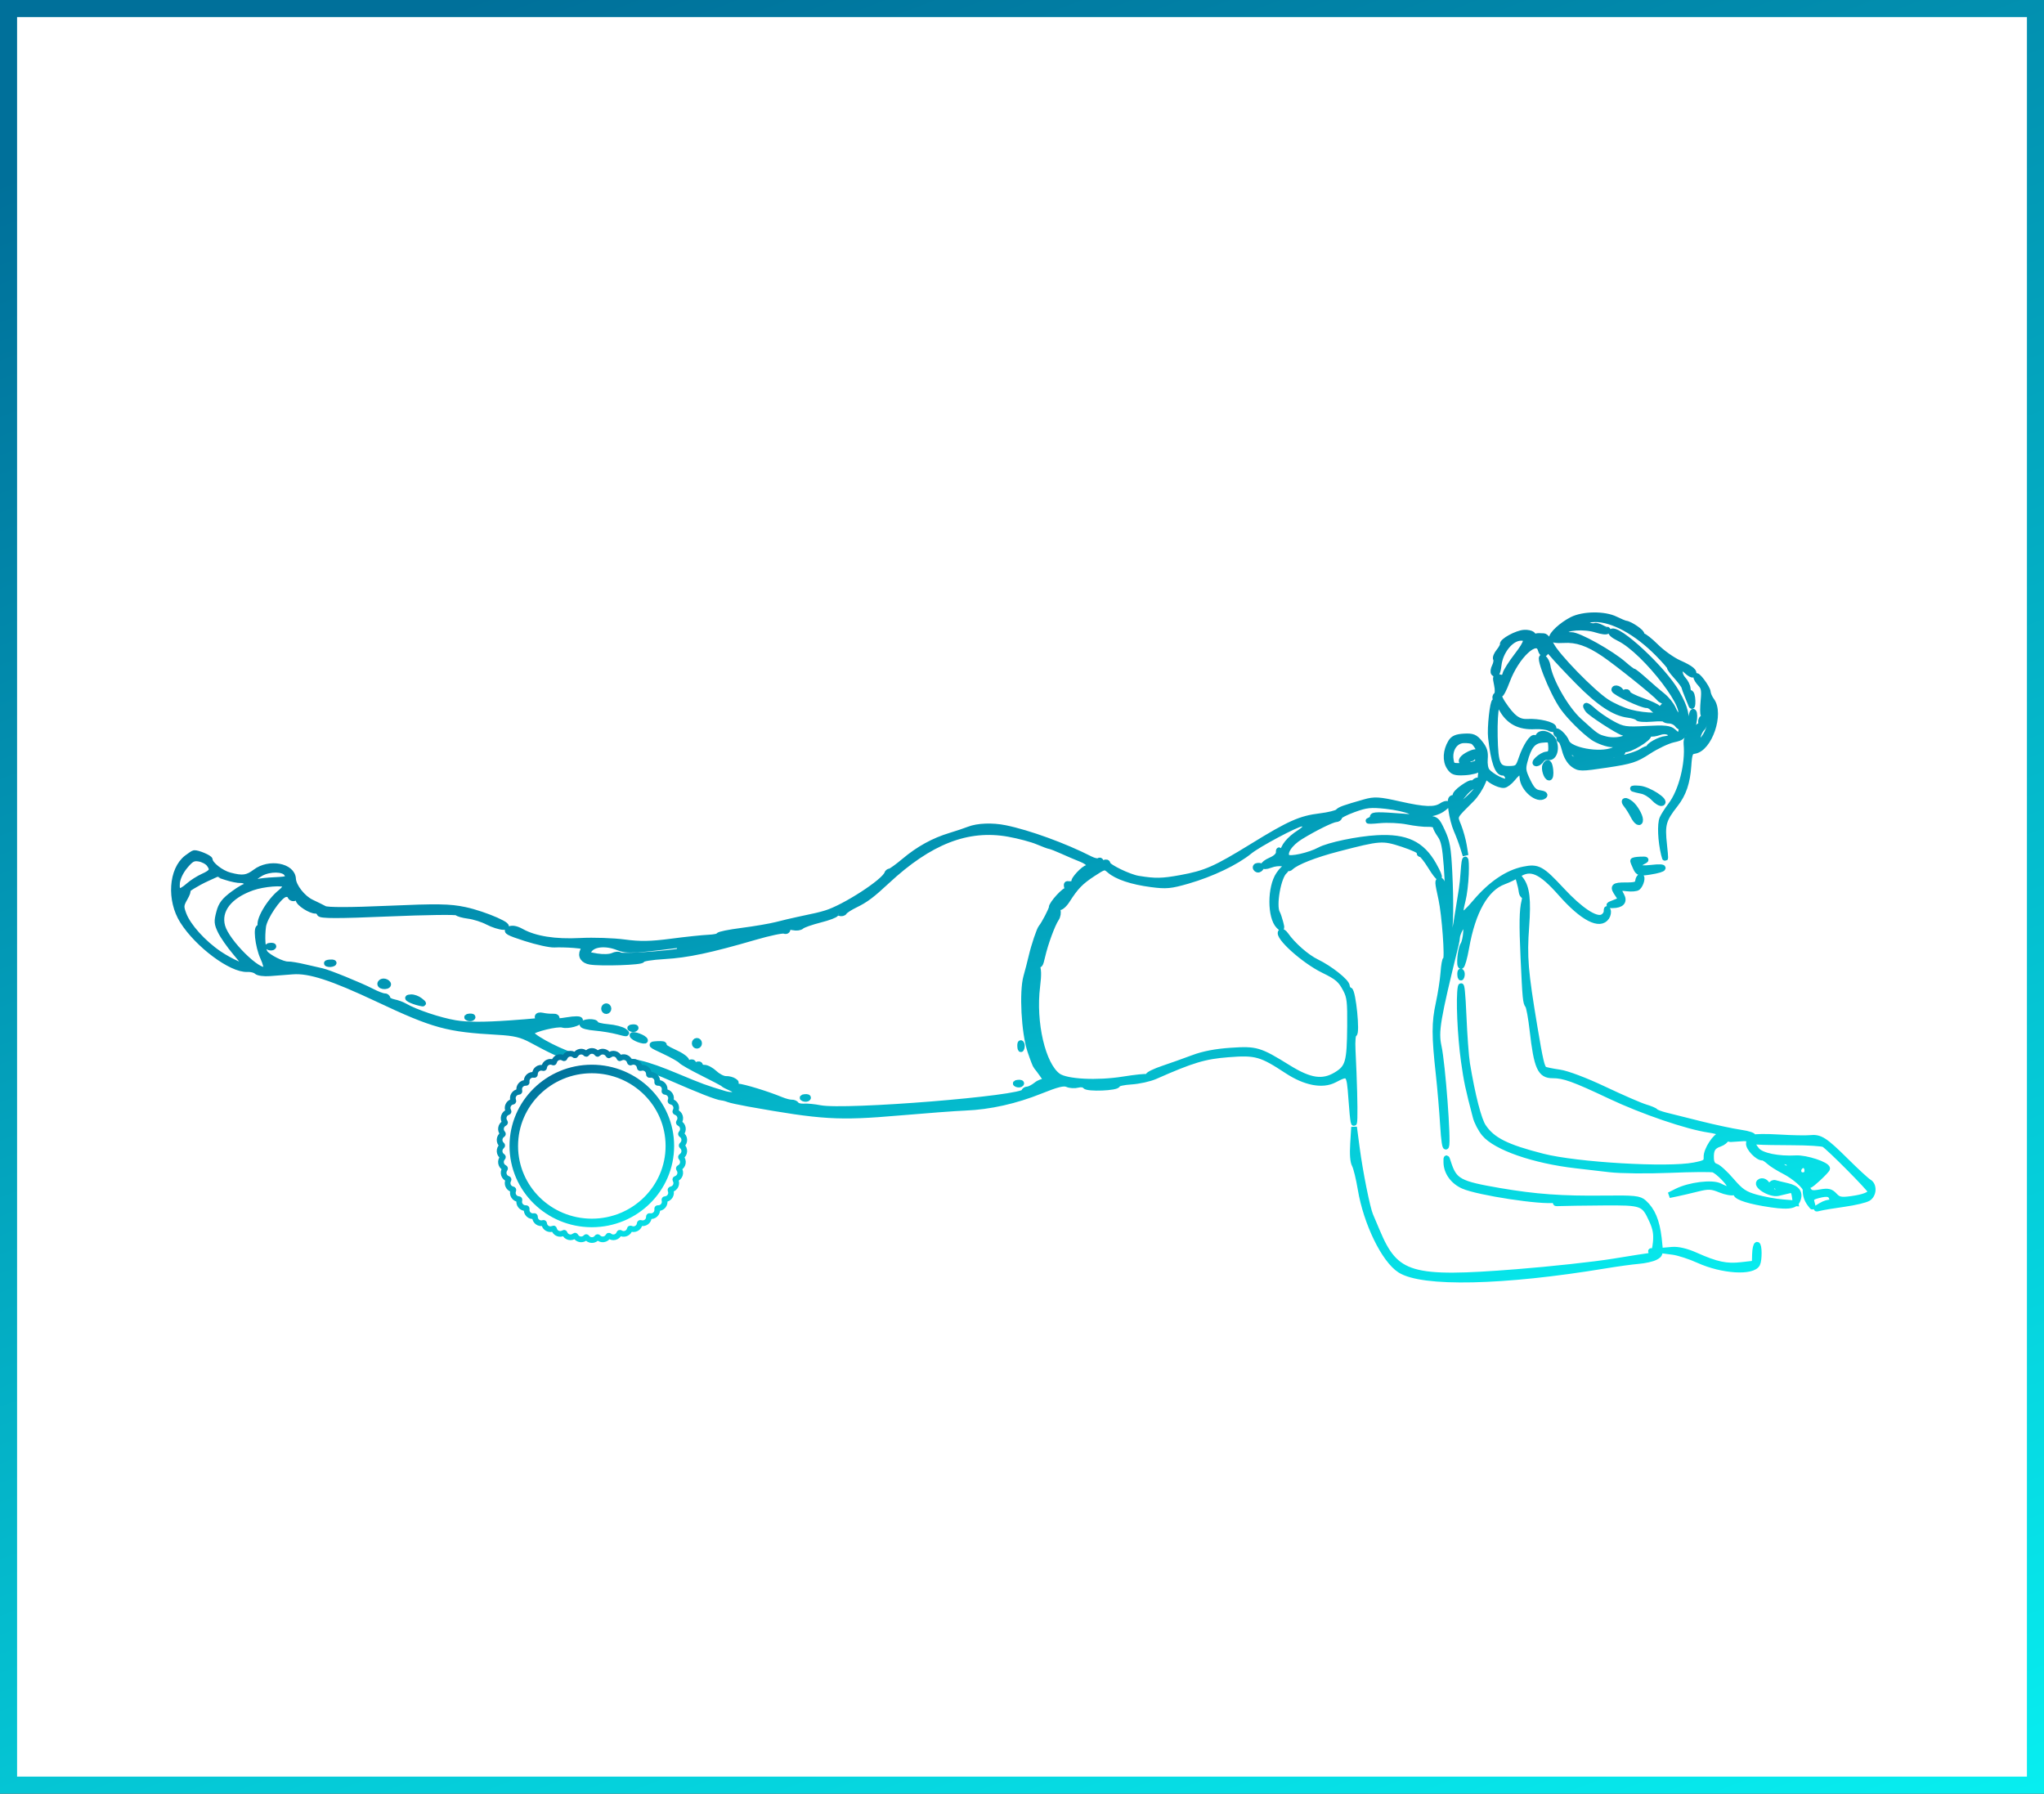 <?xml version="1.0" encoding="UTF-8"?> <svg xmlns="http://www.w3.org/2000/svg" width="359" height="315" viewBox="0 0 359 315" fill="none"><rect x="0" y="0" width="359" height="315" fill="#333333" stroke="none"/><rect x="1.5" y="1.5" width="356" height="312" fill="white" stroke="url(#paint0_linear_3057_826)" stroke-width="3"></rect><path fill-rule="evenodd" clip-rule="evenodd" d="M276.082 108.837C274.306 109.747 272.523 111.389 272.554 112.084C272.566 112.357 273.42 112.494 274.623 112.416C276.896 112.27 278.927 112.961 281.665 114.811C284.021 116.403 290.65 121.714 291.368 122.585C291.672 122.954 292.072 123.14 292.256 122.999C292.839 122.552 292.655 123.527 292.039 124.158C291.662 124.543 291.347 124.609 291.167 124.341C291.011 124.11 289.767 123.531 288.401 123.054C287.035 122.577 285.908 121.994 285.897 121.759C285.887 121.523 285.62 121.458 285.304 121.613C284.988 121.769 284.723 121.727 284.713 121.522C284.704 121.316 284.428 121.049 284.1 120.93C283.772 120.81 283.512 120.904 283.523 121.138C283.543 121.601 288.418 123.896 289.278 123.848C289.568 123.832 290.038 124.1 290.321 124.443C290.907 125.154 292.146 125.211 292.477 124.541C292.599 124.295 292.908 124.097 293.165 124.102C293.501 124.108 293.498 124.179 293.153 124.357C292.891 124.492 292.686 124.838 292.699 125.125C292.731 125.843 289.054 125.83 286.302 125.103C285.122 124.791 283.274 123.963 282.196 123.263C279.648 121.608 273.356 115.148 272.437 113.242C272.043 112.426 271.464 111.743 271.151 111.724C269.752 111.642 269.608 111.687 269.718 112.18C269.791 112.506 269.582 112.611 269.163 112.457C268.738 112.303 268.662 112.14 268.955 112.012C269.802 111.644 268.958 111.04 267.695 111.111C266.402 111.184 263.802 112.608 263.935 113.171C263.977 113.348 263.672 113.911 263.257 114.422C262.841 114.933 262.61 115.526 262.742 115.74C262.874 115.953 262.781 116.531 262.535 117.022C262.289 117.514 262.219 118.049 262.38 118.21C262.796 118.629 263.053 118.191 263.218 116.786C263.498 114.391 265.317 112.114 267.026 112.019C268.451 111.94 268.305 112.714 266.439 115.135C265.425 116.452 264.506 117.901 264.399 118.355C264.258 118.953 263.979 119.116 263.391 118.943C262.646 118.725 262.605 118.833 262.905 120.225C263.1 121.131 263.072 121.867 262.836 122.048C262.619 122.216 262.549 122.529 262.683 122.744C262.816 122.96 262.757 123.146 262.55 123.157C262.179 123.178 261.672 127.843 261.86 129.511C262.341 133.778 263.027 135.762 264.002 135.708C264.653 135.672 265.165 136.825 264.668 137.207C264.251 137.527 261.945 136.35 261.185 135.429C260.88 135.06 260.723 134.177 260.802 133.272C260.906 132.084 260.71 131.46 259.93 130.49C259.079 129.432 258.651 129.254 257.148 129.338C255.827 129.411 255.232 129.667 254.827 130.338C253.925 131.832 253.823 133.582 254.572 134.726C255.149 135.608 255.551 135.742 257.308 135.645C258.44 135.582 259.572 135.278 259.823 134.97C260.183 134.527 260.251 134.637 260.149 135.496C260.078 136.094 260.015 136.763 260.009 136.983C260.003 137.203 259.877 137.26 259.728 137.111C259.58 136.961 259.233 137.07 258.957 137.352C258.681 137.635 258.449 137.731 258.441 137.567C258.434 137.403 257.752 137.743 256.927 138.322C256.101 138.901 255.523 139.533 255.644 139.728C255.764 139.922 255.584 140.096 255.245 140.115C254.744 140.143 254.677 140.541 254.89 142.217C255.035 143.355 255.448 144.949 255.808 145.76C256.168 146.571 256.673 147.909 256.931 148.733L257.4 150.231L257.119 148.505C256.963 147.555 256.537 146.015 256.172 145.081C255.433 143.196 255.236 143.598 258.511 140.313C259.176 139.647 260.029 138.333 260.408 137.393C260.786 136.454 261.106 135.917 261.118 136.201C261.145 136.789 263.192 137.931 264.126 137.879C264.468 137.86 265.165 137.331 265.675 136.704C266.826 135.288 267.334 135.231 267.391 136.511C267.48 138.49 270.033 140.691 271.189 139.785C271.454 139.578 271.159 139.376 270.449 139.279C269.518 139.151 269.069 138.707 268.325 137.174C267.504 135.485 267.432 135.035 267.779 133.72C268.492 131.01 269.254 130.08 270.885 129.933C272.287 129.805 272.374 129.872 272.43 131.101C272.477 132.162 272.319 132.424 271.58 132.506C270.689 132.606 269.055 134.12 269.888 134.074C270.123 134.061 270.506 133.765 270.74 133.418C270.974 133.07 271.512 132.867 271.937 132.965C272.942 133.199 273.492 131.468 272.851 130.087C272.31 128.923 270.611 128.425 270.177 129.304C270.011 129.638 269.746 129.781 269.588 129.621C269.176 129.205 267.952 131.051 267.236 133.17C266.673 134.837 266.506 134.987 265.183 135.026C263.014 135.09 262.644 134.287 262.543 129.3C262.496 126.968 262.622 124.691 262.823 124.239C263.165 123.47 263.223 123.483 263.734 124.437C264.948 126.706 266.832 127.71 269.583 127.557C270.549 127.503 271.688 127.643 272.115 127.867C272.612 128.129 272.883 128.122 272.87 127.846C272.844 127.268 270.257 126.654 268.298 126.76C266.669 126.848 265.646 126.09 263.935 123.527C263.266 122.525 262.933 121.395 263.465 121.931C263.608 122.075 264.158 121.027 264.686 119.602C266.333 115.164 269.947 111.798 270.598 114.096C270.846 114.97 271.375 115.074 271.573 114.287C271.653 113.967 272.113 114.249 272.712 114.985C273.265 115.663 275.285 117.811 277.202 119.757C280.869 123.481 283.553 125.254 285.962 125.544C286.759 125.64 287.514 125.879 287.64 126.076C287.765 126.273 288.876 126.349 290.108 126.245C291.341 126.14 292.354 126.164 292.36 126.297C292.366 126.43 292.764 126.551 293.245 126.564C293.725 126.578 294.328 126.877 294.585 127.229C294.841 127.581 295.148 127.749 295.267 127.603C295.386 127.457 295.405 127.753 295.31 128.261C295.099 129.384 294.928 129.412 293.914 128.49C293.272 127.906 292.386 127.813 289.167 127.99C285.552 128.189 285.031 128.111 283.152 127.086C282.021 126.469 280.522 125.438 279.822 124.794C278.64 123.706 278.178 123.642 278.895 124.663C279.328 125.281 284.102 128.385 285.043 128.661C287.22 129.299 284.346 130.396 282.015 129.817C280.509 129.443 280.346 129.331 277.34 126.589C274.997 124.454 272.178 119.501 271.799 116.856C271.738 116.431 271.451 115.859 271.16 115.585C269.733 114.236 272.567 121.543 274.536 124.291C275.703 125.919 278.17 128.374 279.791 129.519C280.639 130.118 282.458 130.761 283.188 130.72C284.142 130.667 284.22 131.391 283.302 131.773C280.947 132.752 275.627 131.774 275.123 130.27C274.813 129.347 273.265 127.924 273.295 128.59C273.307 128.866 273.503 129.081 273.731 129.069C273.958 129.056 274.044 129.247 273.922 129.494C273.8 129.74 273.853 129.933 274.039 129.923C274.225 129.912 274.579 130.709 274.826 131.693C275.105 132.807 275.672 133.776 276.327 134.26C277.312 134.987 277.696 134.991 282.198 134.314C286.516 133.665 287.277 133.419 289.544 131.941C290.935 131.034 292.873 130.113 293.85 129.894C295.509 129.522 295.648 129.383 295.956 127.8C296.359 125.728 296.028 124.352 294.463 121.579C292.198 117.566 284.149 110.076 283.027 110.937C282.8 111.111 283.384 111.62 284.346 112.085C289.031 114.348 297.552 125.566 294.706 125.724C294.53 125.734 294.145 125.175 293.85 124.482C293.555 123.788 292.739 122.766 292.038 122.21C291.336 121.654 289.937 120.453 288.928 119.542C287.918 118.631 286.985 117.888 286.853 117.892C286.721 117.895 285.992 117.352 285.234 116.683C282.972 114.691 277.17 111.455 275.978 111.521C275.319 111.558 274.868 111.349 274.853 110.999C274.815 110.166 278.262 109.917 280.379 110.6C281.318 110.902 282.172 111.005 282.278 110.828C282.385 110.651 282.404 110.552 282.321 110.608C282.237 110.664 281.787 110.501 281.32 110.245C280.852 109.989 280.322 109.836 280.142 109.905C279.591 110.116 278.311 109.616 278.292 109.182C278.282 108.957 279.109 108.761 280.13 108.746C283.227 108.701 287.475 111.021 291.175 114.779C292.405 116.028 293.353 117.121 293.282 117.208C293.212 117.295 293.726 117.997 294.425 118.768C295.125 119.54 295.747 120.376 295.808 120.627C295.868 120.878 296.117 121.562 296.361 122.147C296.604 122.733 296.916 123.5 297.053 123.851C297.19 124.203 297.288 123.855 297.27 123.077C297.252 122.299 297.062 121.673 296.847 121.685C296.633 121.697 296.441 121.352 296.422 120.92C296.402 120.486 296.047 119.764 295.63 119.315C295.186 118.834 294.959 118.179 295.08 117.724C295.269 117.012 295.359 117.02 296.221 117.829C296.736 118.311 297.246 118.597 297.355 118.463C297.745 117.983 296.997 117.36 294.928 116.442C293.772 115.929 291.957 114.645 290.894 113.589C289.831 112.533 288.757 111.681 288.508 111.695C288.259 111.709 288.166 111.584 288.301 111.418C288.54 111.123 286.357 109.602 285.553 109.504C285.332 109.477 284.52 109.141 283.749 108.757C281.806 107.789 278.051 107.828 276.082 108.837ZM297.895 118.828C297.905 119.085 298.249 119.651 298.658 120.086C299.277 120.742 299.368 121.244 299.196 123.03C299.082 124.215 299.08 125.331 299.191 125.512C299.302 125.691 299.209 125.98 298.984 126.153C298.758 126.327 298.684 126.746 298.819 127.086C298.959 127.438 298.89 127.597 298.659 127.456C298.436 127.319 298.03 127.871 297.756 128.681C297.159 130.449 296.97 129.27 297.468 126.892C297.644 126.055 297.632 125.213 297.441 125.021C297.251 124.83 297.033 125.701 296.956 126.958C296.879 128.215 296.66 129.365 296.468 129.514C296.277 129.662 296.158 130.173 296.203 130.65C296.539 134.156 295.316 138.955 293.468 141.389C292.84 142.216 292.166 143.269 291.971 143.73C291.545 144.733 291.671 147.661 292.242 150.035C292.542 151.285 292.555 150.841 292.289 148.413C291.892 144.784 292.11 143.987 294.25 141.259C295.668 139.451 296.355 137.435 296.554 134.491C296.701 132.329 296.838 131.984 297.592 131.879C300.227 131.516 302.339 125.322 300.611 123.026C300.276 122.579 299.981 121.909 299.956 121.538C299.907 120.779 297.865 118.096 297.895 118.828ZM300.388 126.885C300.201 128.409 299.103 130.271 298.367 130.312C297.823 130.342 298.286 128.485 298.978 127.86C299.278 127.59 299.509 126.669 299.492 125.814C299.467 124.507 299.55 124.349 300.017 124.819C300.389 125.194 300.512 125.876 300.388 126.885ZM295.577 126.641C295.311 126.968 295.13 127.004 295.118 126.732C295.092 126.152 295.53 125.612 295.804 125.888C295.92 126.005 295.818 126.344 295.577 126.641ZM258.738 130.236C259.367 130.654 260.276 132.456 260.018 132.773C259.9 132.918 259.793 132.809 259.78 132.531C259.751 131.885 258.893 131.931 257.652 132.647C256.58 133.264 256.386 133.954 257.299 133.903C257.621 133.885 257.875 133.663 257.864 133.41C257.852 133.157 258.009 133.052 258.211 133.176C258.413 133.3 258.657 133.151 258.753 132.845C258.885 132.423 259.032 132.44 259.36 132.914C260.027 133.878 259.343 134.341 257.057 134.471C255.093 134.582 254.973 134.526 254.804 133.421C254.529 131.62 255.535 130.08 257.035 130.004C257.728 129.969 258.494 130.074 258.738 130.236ZM293.413 129.389C293.323 129.574 292.929 129.743 292.538 129.765C291.549 129.82 289.385 131.022 289.647 131.37C289.766 131.528 289.748 131.572 289.609 131.47C289.469 131.367 288.832 131.622 288.193 132.036C287.554 132.451 285.275 133.152 283.13 133.594C278.901 134.465 277.379 134.619 279.209 133.991C280.207 133.648 280.092 133.602 278.362 133.654C276.325 133.715 274.912 132.905 275.829 132.202C276.07 132.016 276.388 132.052 276.536 132.281C276.832 132.741 278.53 133.061 281.522 133.221C282.922 133.296 283.254 133.221 282.684 132.961C282.041 132.668 282.213 132.572 283.565 132.472C284.744 132.385 285.154 132.201 284.94 131.856C284.738 131.529 284.848 131.441 285.267 131.594C286.029 131.871 289.862 129.563 289.529 129.027C289.401 128.819 289.528 128.73 289.813 128.831C290.097 128.931 290.848 128.824 291.48 128.594C292.608 128.184 293.766 128.66 293.413 129.389ZM257.829 135.008C257.706 135.159 257.37 135.193 257.083 135.084C256.766 134.962 256.853 134.854 257.307 134.808C257.718 134.766 257.952 134.856 257.829 135.008ZM271.403 134.429C271.119 135.002 271.636 136.59 272.098 136.564C272.29 136.554 272.384 135.961 272.307 135.247C272.164 133.93 271.809 133.608 271.403 134.429ZM32.813 150.649C30.12 152.72 29.768 158.062 32.081 161.736C34.724 165.935 40.652 170.347 43.442 170.191C44.075 170.156 44.805 170.34 45.063 170.6C45.321 170.861 46.375 171.005 47.405 170.921C48.435 170.837 50.242 170.697 51.422 170.61C54.363 170.393 58.289 171.669 66.37 175.47C76.249 180.117 78.526 180.74 87.447 181.237C90.371 181.401 91.584 181.692 93.378 182.658C99.762 186.099 100.487 186.294 109.617 187.012C112.626 187.248 114.112 187.655 117.714 189.229C122.924 191.505 125.927 192.678 126.741 192.754C127.065 192.785 127.599 192.922 127.928 193.06C128.257 193.197 129.857 193.547 131.484 193.839C144.362 196.142 147.293 196.317 157.764 195.413C162.586 194.996 167.888 194.601 169.547 194.535C173.835 194.364 178.383 193.345 182.792 191.568C185.663 190.412 186.816 190.126 187.461 190.411C187.932 190.619 188.764 190.668 189.309 190.521C189.854 190.373 190.428 190.459 190.585 190.713C190.926 191.263 196.295 191.049 196.27 190.486C196.261 190.274 197.35 190.033 198.691 189.949C200.032 189.865 201.924 189.446 202.895 189.017C209.442 186.126 211.55 185.494 215.735 185.168C220.572 184.792 221.497 185.05 226.06 188.051C229.242 190.144 232.282 190.726 234.356 189.64C236.918 188.299 237.001 188.389 237.325 192.899C237.97 201.863 238.143 195.872 237.573 184.329C237.498 182.806 237.61 181.604 237.828 181.592C238.394 181.561 237.645 174.074 237.057 173.892C236.802 173.813 236.582 173.484 236.567 173.162C236.533 172.403 233.61 170.083 231.246 168.939C229.482 168.085 227.077 165.976 225.824 164.185C225.501 163.723 225.119 163.493 224.973 163.671C224.318 164.478 229 168.696 232.395 170.359C234.948 171.608 235.482 172.07 236.394 173.814C237.054 175.078 237.152 175.95 237.115 180.182C237.059 186.545 236.8 187.469 234.71 188.743C232.311 190.204 230.087 189.878 226.258 187.505C221.206 184.373 220.658 184.21 216.213 184.503C213.541 184.68 211.369 185.095 209.555 185.777C208.074 186.333 205.691 187.182 204.26 187.663C202.83 188.144 201.667 188.713 201.677 188.927C201.686 189.141 201.559 189.235 201.393 189.136C201.227 189.037 199.387 189.228 197.305 189.56C192.686 190.298 187.296 190.019 185.836 188.969C183.128 187.02 181.397 179.583 182.178 173.253C182.446 171.081 182.412 170.147 182.038 169.389C181.613 168.529 181.621 168.486 182.1 169.077C182.594 169.689 182.703 169.562 183.075 167.934C183.592 165.68 184.811 162.364 185.506 161.325C185.791 160.899 185.899 160.234 185.745 159.847C185.557 159.373 185.637 159.207 185.991 159.336C186.28 159.441 186.918 158.9 187.409 158.134C188.948 155.731 189.786 154.864 191.927 153.46C193.969 152.121 194.02 152.11 194.892 152.861C196.196 153.983 198.806 154.854 202.195 155.295C204.842 155.641 205.588 155.571 208.609 154.701C212.831 153.484 217.108 151.438 219.467 149.507C220.985 148.265 227.679 144.698 228.586 144.647C229.808 144.579 229.633 145.335 228.22 146.232C226.445 147.357 225.306 148.762 225.321 149.805C225.334 150.695 225.329 150.696 224.96 149.858C224.66 149.176 224.586 149.152 224.59 149.736C224.594 150.169 224.051 150.698 223.252 151.042C221.578 151.762 221.495 152.531 223.16 151.898C224.507 151.385 226.211 151.598 226.242 152.283C226.255 152.566 226.43 152.566 226.731 152.284C227.71 151.365 230.927 150.103 234.965 149.054C242.425 147.115 242.821 147.087 246.363 148.243C248.114 148.815 249.464 149.452 249.361 149.659C249.259 149.866 249.346 150.026 249.555 150.014C249.763 150.003 250.531 150.961 251.261 152.145C252.899 154.803 253.338 154.612 251.814 151.904C249.732 148.202 246.972 146.891 241.856 147.176C238.466 147.364 233.357 148.431 231.779 149.28C229.99 150.243 226.553 151.007 226.093 150.543C225.386 149.832 226.479 148.134 228.407 146.948C230.877 145.427 233.949 143.913 234.641 143.875C234.977 143.856 235.244 143.667 235.234 143.455C235.225 143.242 236.366 142.652 237.77 142.144C239.985 141.343 240.731 141.264 243.403 141.546C245.097 141.726 247.02 142.145 247.676 142.478C249.214 143.258 251.754 143.11 253.227 142.155C253.863 141.743 254.29 141.311 254.176 141.196C254.061 141.081 253.622 141.218 253.2 141.5C252.007 142.299 250.214 142.234 245.77 141.23C242.206 140.426 241.406 140.379 239.677 140.874C235.974 141.932 235.396 142.141 234.972 142.574C234.74 142.812 233.341 143.154 231.865 143.334C228.404 143.756 226.511 144.596 220.013 148.595C213.448 152.635 211.779 153.371 207.354 154.177C204.092 154.771 202.912 154.792 199.928 154.307C198.279 154.039 194.554 152.233 194.529 151.69C194.518 151.443 194.251 151.368 193.935 151.524C193.619 151.679 193.352 151.605 193.341 151.36C193.33 151.114 193.166 151.032 192.976 151.178C192.787 151.323 192.12 151.181 191.495 150.861C186.989 148.558 180.676 146.26 176.541 145.417C174.286 144.957 171.687 145.058 170.161 145.665C169.549 145.909 168.092 146.397 166.925 146.749C163.978 147.638 161.355 149.081 158.833 151.199C157.652 152.191 156.516 153.012 156.307 153.024C156.098 153.035 155.877 153.208 155.814 153.408C155.369 154.823 148.279 159.41 145.043 160.377C143.881 160.724 143.436 160.828 140.204 161.507C139.245 161.709 137.543 162.111 136.422 162.401C135.301 162.691 132.55 163.163 130.308 163.45C128.066 163.737 126.238 164.109 126.245 164.278C126.253 164.446 125.425 164.619 124.404 164.662C123.384 164.705 120.45 165.016 117.883 165.353C114.275 165.827 112.413 165.858 109.674 165.489C107.726 165.228 104.24 165.111 101.927 165.23C97.472 165.461 93.96 164.904 91.587 163.589C90.657 163.073 89.939 162.948 89.397 163.206C88.751 163.514 89.33 163.828 92.297 164.781C94.336 165.435 96.619 165.936 97.37 165.894C98.121 165.851 99.65 165.887 100.768 165.974C102.621 166.118 102.764 166.205 102.387 166.959C101.919 167.894 102.451 168.704 103.662 168.9C105.598 169.213 112.764 168.966 112.747 168.588C112.736 168.343 114.395 168.068 116.695 167.934C120.762 167.697 124.669 166.87 132.599 164.565C135.085 163.842 137.396 163.352 137.733 163.475C138.078 163.601 138.336 163.468 138.322 163.171C138.307 162.819 138.642 162.718 139.324 162.869C139.888 162.994 140.544 162.903 140.782 162.668C141.02 162.433 142.476 161.92 144.019 161.528C145.561 161.137 146.816 160.658 146.807 160.465C146.798 160.272 147.078 160.218 147.428 160.346C147.778 160.474 148.17 160.387 148.3 160.152C148.429 159.918 149.31 159.351 150.257 158.893C152.034 158.032 153.156 157.19 155.745 154.777C163.272 147.76 169.954 145.159 177.14 146.449C178.952 146.774 181.241 147.385 182.228 147.805C183.215 148.226 184.2 148.59 184.416 148.614C184.632 148.639 185.618 149.025 186.606 149.473C187.594 149.921 189.075 150.552 189.896 150.875C191.296 151.426 191.962 152.347 190.999 152.4C190.385 152.435 188.395 154.573 188.696 154.876C188.938 155.12 188.204 155.345 187.501 155.242C187.312 155.215 187.292 155.529 187.456 155.942C187.62 156.355 187.618 156.555 187.452 156.388C187.135 156.069 184.675 158.753 184.704 159.387C184.719 159.728 183.347 162.354 182.884 162.87C182.564 163.227 181.623 166.023 181.166 167.975C180.939 168.946 180.527 170.537 180.251 171.51C179.497 174.164 179.877 181.328 180.941 184.539C181.408 185.95 181.894 187.197 182.021 187.31C182.147 187.423 182.675 188.123 183.194 188.866C183.857 189.815 183.959 190.152 183.535 189.997C183.203 189.876 182.515 190.116 182.004 190.53C181.494 190.944 180.808 191.298 180.478 191.316C180.149 191.334 179.886 191.506 179.895 191.697C179.949 192.921 148.412 195.469 144.035 194.593C143.058 194.398 141.782 194.273 141.2 194.316C140.617 194.359 140.028 194.213 139.891 193.991C139.753 193.769 139.371 193.603 139.04 193.621C138.71 193.64 137.874 193.422 137.183 193.138C134.726 192.126 130.746 190.905 129.484 190.775C128.78 190.703 128.086 190.455 127.944 190.223C127.782 189.962 128.039 189.895 128.624 190.044C129.348 190.23 129.425 190.188 128.958 189.862C128.625 189.628 127.966 189.456 127.494 189.479C127.022 189.501 126.14 189.057 125.534 188.492C124.929 187.927 124.108 187.483 123.71 187.505C123.312 187.527 122.978 187.356 122.967 187.124C122.957 186.893 122.69 186.831 122.374 186.986C122.059 187.141 121.791 187.058 121.779 186.801C121.768 186.544 121.5 186.461 121.184 186.616C120.85 186.781 120.595 186.654 120.573 186.31C120.553 185.986 119.562 185.292 118.371 184.766C117.179 184.241 116.365 183.688 116.56 183.538C116.755 183.388 116.283 183.301 115.509 183.344C114.131 183.421 114.153 183.445 116.648 184.609C118.047 185.262 119.377 186.014 119.604 186.28C119.831 186.545 121.548 187.521 123.418 188.447C125.288 189.374 126.911 190.235 127.024 190.362C127.138 190.489 127.751 190.815 128.388 191.085C130.163 191.84 129.206 192.67 127.238 192.083C123.951 191.102 123.186 190.823 118.946 189.049C113.314 186.694 111.068 186.165 106.442 186.102C104.352 186.074 101.684 185.733 100.451 185.336C97.439 184.367 92.858 181.798 93.259 181.305C93.745 180.707 97.905 179.705 98.806 179.969C99.745 180.244 101.899 179.658 101.876 179.134C101.867 178.931 100.871 178.934 99.664 179.141C98.055 179.417 97.537 179.379 97.725 179C97.89 178.666 97.661 178.498 97.08 178.526C96.584 178.551 95.778 178.475 95.289 178.358C94.781 178.236 94.408 178.34 94.419 178.599C94.431 178.85 94.835 179.095 95.319 179.144C95.802 179.194 93.217 179.443 89.573 179.698C84.95 180.021 82.057 180.014 79.994 179.674C77.254 179.222 72.949 177.778 71.058 176.676C70.616 176.419 69.766 176.11 69.169 175.991C68.572 175.871 68.075 175.581 68.064 175.347C68.053 175.112 67.808 174.934 67.518 174.95C67.228 174.966 66.198 174.569 65.229 174.067C63.277 173.056 57.553 170.73 56.552 170.541C56.2 170.474 54.88 170.172 53.619 169.869C52.357 169.565 50.982 169.336 50.563 169.36C49.647 169.411 47.001 168.071 46.519 167.313C46.107 166.664 45.974 164.569 46.225 162.685C46.436 161.106 48.882 157.471 49.998 157.079C50.435 156.925 50.85 157.06 50.985 157.399C51.112 157.721 51.481 157.853 51.805 157.694C52.156 157.521 52.406 157.642 52.423 157.994C52.454 158.623 54.572 159.99 55.441 159.941C55.727 159.925 56.044 160.146 56.144 160.433C56.28 160.822 59.316 160.826 68.202 160.448C74.733 160.171 80.174 160.095 80.293 160.281C80.411 160.466 81.305 160.719 82.278 160.843C83.252 160.967 84.77 161.449 85.651 161.914C86.533 162.38 87.783 162.778 88.43 162.799C90.448 162.866 85.236 160.553 81.644 159.788C78.996 159.225 76.808 159.19 68.139 159.572C61.53 159.863 57.503 159.871 56.991 159.592C56.55 159.353 55.51 158.838 54.681 158.449C53.169 157.739 51.533 155.651 51.475 154.356C51.371 152.054 47.277 151.294 44.858 153.127C43.425 154.212 42.598 154.322 40.343 153.726C38.815 153.322 36.886 151.805 36.849 150.977C36.835 150.65 34.706 149.751 34.098 149.815C33.969 149.829 33.391 150.204 32.813 150.649ZM259.643 138.19C259.665 138.675 256.925 141.328 256.371 141.359C256.098 141.374 255.884 141.594 255.895 141.847C255.906 142.1 255.735 142.196 255.513 142.06C255.052 141.777 254.916 140.858 255.373 141.112C255.539 141.204 256.254 140.532 256.962 139.618C258.106 138.143 259.605 137.345 259.643 138.19ZM36.73 151.728C37.508 152.76 37.306 153.178 35.671 153.911C34.882 154.265 33.753 154.981 33.161 155.502C31.557 156.913 30.951 156.792 31.091 155.089C31.162 154.23 31.712 153.059 32.481 152.132C33.548 150.845 33.951 150.629 34.967 150.797C35.633 150.907 36.427 151.326 36.73 151.728ZM286.846 138.533C287.065 138.622 287.748 138.79 288.363 138.906C288.978 139.022 289.92 139.594 290.456 140.177C290.992 140.76 291.643 141.145 291.901 141.033C292.729 140.673 289.53 138.611 287.956 138.489C287.126 138.424 286.627 138.444 286.846 138.533ZM50.349 153.404C50.93 154.316 50.697 154.443 48.256 154.554C46.915 154.615 45.578 154.76 45.288 154.878C44.998 154.995 44.676 154.875 44.575 154.611C44.474 154.346 45.042 153.779 45.839 153.35C47.385 152.518 49.803 152.547 50.349 153.404ZM39.726 154.064C40.654 154.372 41.812 154.601 42.299 154.574C42.786 154.547 43.302 154.823 43.447 155.187C43.591 155.55 43.557 155.755 43.371 155.641C43.186 155.527 42.114 156.117 40.99 156.952C39.373 158.152 38.848 158.842 38.479 160.252C38.065 161.835 38.095 162.204 38.746 163.554C39.15 164.39 40.306 166.049 41.316 167.241C42.326 168.432 43.156 169.475 43.16 169.559C43.182 170.051 40.513 168.876 38.48 167.5C35.674 165.598 33.034 162.666 32.247 160.577C31.742 159.235 31.764 158.944 32.459 157.734C32.885 156.992 33.09 156.392 32.914 156.401C32.412 156.424 34.611 155.065 36.359 154.271C37.23 153.875 37.964 153.541 37.99 153.528C38.017 153.515 38.798 153.756 39.726 154.064ZM241.103 143.464C241.113 143.696 240.818 143.982 240.447 144.1C240.075 144.217 240.911 144.203 242.303 144.068C243.696 143.933 245.901 144.036 247.203 144.298C248.506 144.56 250.142 144.745 250.84 144.709C251.538 144.674 252.118 144.849 252.129 145.097C252.14 145.346 252.511 146.06 252.954 146.685C253.588 147.581 253.826 148.727 254.078 152.117C254.312 155.269 254.269 156.469 253.918 156.626C253.616 156.761 253.42 156.425 253.388 155.717C253.36 155.1 253.162 154.605 252.947 154.617C252.458 154.644 252.467 154.786 253.145 157.901C253.744 160.655 254.312 168.478 253.914 168.501C253.781 168.509 253.599 169.548 253.509 170.811C253.42 172.073 253.044 174.495 252.675 176.193C251.934 179.6 251.934 181.844 252.676 188.607C252.95 191.107 253.294 195.141 253.439 197.571C253.603 200.307 253.82 201.728 254.01 201.302C254.381 200.47 253.357 186.873 252.694 183.819C252.11 181.131 252.438 179.176 255.723 165.787C255.813 165.423 255.895 164.928 255.906 164.688C255.943 163.873 256.836 162.241 257.257 162.217C257.721 162.192 257.496 165.153 256.976 165.935C256.517 166.624 256.227 169.679 256.621 169.658C256.813 169.647 257.222 168.203 257.531 166.449C258.663 160.025 260.944 155.992 264.106 154.827C264.952 154.515 266.099 153.96 266.653 153.594C268.851 152.141 270.646 152.938 274.177 156.935C277.977 161.237 281.005 162.8 282.173 161.064C282.419 160.699 282.518 160.155 282.393 159.854C282.247 159.499 282.168 159.564 282.169 160.04C282.171 160.443 281.82 160.919 281.391 161.097C280.192 161.595 277.509 159.8 274.302 156.352C270.743 152.525 270.106 152.178 267.6 152.69C264.758 153.272 261.861 155.237 259.162 158.413C256.606 161.422 256.077 161.348 256.913 158.099C257.164 157.126 257.415 155.054 257.471 153.494C257.585 150.334 257.234 149.998 257.041 153.082C256.974 154.164 256.833 155.544 256.728 156.149C256.623 156.754 256.411 158.088 256.254 159.115C255.511 164.013 255.274 164.876 254.727 164.676C254.425 164.566 254.276 164.273 254.399 164.026C254.768 163.281 254.844 158.513 254.572 153.177C254.352 148.868 254.169 147.828 253.307 145.984C252.306 143.842 252.284 143.827 250.125 143.67C248.929 143.584 247.244 143.457 246.38 143.39C242.091 143.057 241.085 143.071 241.103 143.464ZM285.658 141.364C285.987 141.765 286.522 142.616 286.847 143.257C287.439 144.426 288.104 144.79 288.066 143.923C288.033 143.209 287.124 141.668 286.409 141.118C285.447 140.377 284.974 140.532 285.658 141.364ZM50.143 155.426C50.28 155.647 49.919 156.2 49.341 156.654C47.296 158.259 45.249 161.793 45.825 162.722C46.011 163.023 45.948 163.099 45.661 162.922C44.892 162.451 45.282 166.167 46.213 168.176C46.67 169.164 46.889 170.09 46.699 170.236C45.552 171.116 39.813 165.45 39.048 162.682C38.272 159.874 40.249 157.318 44.306 155.883C46.289 155.182 49.821 154.905 50.143 155.426ZM220.584 152.504C220.73 152.739 221.007 152.811 221.201 152.662C221.725 152.259 221.613 152.004 220.927 152.042C220.593 152.061 220.438 152.269 220.584 152.504ZM224.611 153.564C223.071 155.822 223.065 161.077 224.602 162.624C225.136 163.162 225.169 163.089 224.883 162.002C224.705 161.324 224.454 160.587 224.325 160.365C223.581 159.073 224.499 153.907 225.633 153.002C225.857 152.823 225.932 152.565 225.797 152.43C225.662 152.295 225.129 152.805 224.611 153.564ZM286.827 151.187C286.832 151.295 287.048 151.841 287.308 152.4C287.736 153.322 287.962 153.386 289.784 153.102C292.644 152.656 292.854 152.056 290.033 152.392C287.612 152.68 286.875 152.179 288.496 151.346C289.277 150.945 289.24 150.908 288.087 150.947C287.389 150.971 286.822 151.079 286.827 151.187ZM47.246 166.357C47.533 166.467 47.869 166.433 47.992 166.281C48.115 166.13 47.88 166.04 47.47 166.082C47.016 166.128 46.928 166.236 47.246 166.357ZM266.832 154.716C267.012 155.305 267.194 156.127 267.238 156.544C267.282 156.961 267.468 157.294 267.651 157.284C267.834 157.273 267.871 157.712 267.733 158.259C267.337 159.826 267.294 162.331 267.563 168.178C267.898 175.437 267.959 176.075 268.367 176.596C268.559 176.842 268.915 178.796 269.158 180.938C269.9 187.487 270.52 188.868 272.713 188.854C274.671 188.842 276.437 189.478 282.812 192.492C288.485 195.175 296.37 197.865 300.147 198.406C301.947 198.665 303.273 199.26 302.225 199.34C301.324 199.408 299.667 201.961 299.722 203.197C299.763 204.114 299.542 204.263 297.549 204.653C292.918 205.561 276.961 204.629 270.966 203.101C264.581 201.474 262.116 200.24 260.525 197.874C259.699 196.646 258.62 192.448 257.68 186.804C257.482 185.617 257.201 181.81 257.055 178.345C256.891 174.472 256.693 172.553 256.538 173.364C256.181 175.246 256.467 181.845 257.102 186.379C257.595 189.897 257.856 191.129 259.181 196.174C259.41 197.049 260.102 198.368 260.718 199.104C262.729 201.511 269.401 203.826 276.754 204.669C278.135 204.827 280.817 205.14 282.714 205.363C284.612 205.587 289.34 205.638 293.221 205.477C297.102 205.315 300.573 205.285 300.935 205.409C301.761 205.693 303.842 207.819 303.868 208.405C303.895 209.012 303.391 208.981 302.049 208.294C300.723 207.615 296.751 208.103 294.516 209.221L293.177 209.89L294.533 209.609C295.28 209.454 296.896 209.077 298.126 208.769C300.035 208.291 300.621 208.317 302.145 208.946C303.126 209.351 304.23 209.544 304.598 209.373C304.966 209.203 305.145 209.229 304.996 209.431C304.57 210.01 306.41 210.747 309.695 211.316C313.78 212.021 315.242 211.903 315.697 210.831C316.263 209.498 315.684 208.674 313.895 208.269C312.993 208.066 312.038 207.831 311.772 207.748C311.507 207.666 311.179 207.822 311.044 208.094C310.878 208.429 310.632 208.363 310.289 207.892C309.985 207.474 309.525 207.319 309.146 207.506C308.039 208.051 310.898 209.865 312.329 209.526C312.967 209.375 313.838 209.167 314.264 209.063C314.864 208.918 315.079 209.15 315.219 210.099L315.401 211.322L313.115 211.14C311.857 211.04 309.752 210.656 308.437 210.287C306.434 209.726 305.728 209.247 304.1 207.347C303.03 206.099 301.797 204.973 301.361 204.846C300.826 204.689 300.553 204.236 300.522 203.448C300.46 201.89 300.809 201.3 302.039 200.883C302.604 200.691 303.15 200.253 303.25 199.91C303.352 199.566 303.836 199.283 304.326 199.28C305.199 199.273 305.197 199.283 304.26 199.7C303.435 200.067 303.519 200.108 304.86 199.998C307.168 199.807 307.341 199.864 307.173 200.761C307.025 201.548 308.728 203.347 309.576 203.3C309.77 203.289 310.277 203.604 310.702 203.999C311.127 204.395 312.342 205.16 313.403 205.7C315.158 206.594 317.151 208.334 317.123 208.949C317.083 209.812 317.343 210.651 317.868 211.358C318.454 212.145 318.464 212.142 318.214 211.232C317.995 210.432 318.158 210.24 319.328 209.928C321.027 209.474 321.625 209.643 321.8 210.626C321.88 211.077 321.739 211.319 321.455 211.215C321.19 211.119 320.465 211.341 319.845 211.71C318.828 212.312 318.812 212.355 319.683 212.134C320.215 212 322.137 211.682 323.954 211.429C325.771 211.175 327.644 210.73 328.115 210.441C329.123 209.821 329.194 208.104 328.234 207.573C327.877 207.377 326.087 205.73 324.256 203.915C320.464 200.158 319.682 199.659 317.883 199.852C317.175 199.928 314.752 199.879 312.5 199.743C310.247 199.608 308.223 199.624 308.003 199.78C307.782 199.937 307.735 199.884 307.9 199.662C308.067 199.436 307.112 199.105 305.714 198.905C304.348 198.709 301.183 198.036 298.68 197.408C296.178 196.78 293.418 196.089 292.548 195.873C291.678 195.657 290.872 195.35 290.757 195.191C290.642 195.032 289.835 194.691 288.963 194.434C288.091 194.176 284.859 192.773 281.781 191.315C278.469 189.746 275.253 188.531 273.899 188.337C272.642 188.157 271.456 187.913 271.264 187.796C270.81 187.517 270.503 186.21 269.546 180.475C267.885 170.531 267.683 168.082 268.078 162.704C268.42 158.05 268.174 155.889 267.144 154.503C266.521 153.665 266.514 153.67 266.832 154.716ZM287.697 154.733C287.62 155.343 287.226 155.479 285.55 155.473C283.354 155.466 283.169 155.688 284.171 157.123C284.783 157.999 284.756 158.061 283.549 158.522C282.448 158.943 282.411 159.001 283.265 158.982C284.793 158.949 285.355 158.325 284.794 157.285C284.078 155.959 284.177 155.831 285.772 156.024C286.584 156.122 287.429 156.043 287.651 155.849C288.203 155.366 288.573 153.942 288.141 153.966C287.949 153.977 287.749 154.322 287.697 154.733ZM108.592 166.406C110.163 167.041 111.297 166.972 122.196 165.579C124.692 165.26 125.119 165.288 124.354 165.721C123.83 166.018 122.347 166.324 121.06 166.4C119.241 166.507 118.983 166.595 119.904 166.795C120.637 166.954 118.815 167.244 115.125 167.556C111.845 167.833 109.018 167.915 108.843 167.738C108.668 167.56 108.125 167.606 107.636 167.838C107.126 168.081 105.931 168.128 104.825 167.948C102.981 167.647 102.927 167.599 103.522 166.789C104.303 165.726 106.5 165.56 108.592 166.406ZM57.522 169.261C57.796 169.367 58.235 169.342 58.498 169.207C58.761 169.071 58.537 168.985 58 169.015C57.464 169.045 57.249 169.155 57.522 169.261ZM184.244 162.95C184.047 163.62 183.347 164.023 183.323 163.481C183.309 163.171 184.202 161.981 184.347 162.117C184.408 162.175 184.362 162.55 184.244 162.95ZM254.063 158.715C254.214 159.095 254.156 159.273 253.928 159.133C253.709 158.999 253.522 158.705 253.512 158.48C253.484 157.855 253.77 157.977 254.063 158.715ZM258.193 160.941C258.084 161.294 257.986 161.196 257.945 160.691C257.908 160.234 257.988 159.972 258.124 160.109C258.26 160.246 258.291 160.621 258.193 160.941ZM66.777 172.813C66.787 173.052 67.158 173.228 67.6 173.203C68.041 173.179 68.286 172.969 68.142 172.737C67.999 172.506 67.629 172.33 67.32 172.348C67.01 172.365 66.766 172.574 66.777 172.813ZM182.688 166.775C182.698 167 182.536 167.315 182.328 167.474C182.12 167.634 181.937 167.46 181.92 167.087C181.903 166.715 182.065 166.4 182.28 166.388C182.494 166.376 182.678 166.55 182.688 166.775ZM71.984 175.533C72.315 175.718 73.031 175.977 73.575 176.108C74.525 176.336 74.533 176.321 73.776 175.714C73.342 175.366 72.627 175.108 72.185 175.139C71.544 175.186 71.504 175.265 71.984 175.533ZM106.09 177.16C106.101 177.399 106.286 177.585 106.5 177.573C106.715 177.561 106.882 177.356 106.871 177.117C106.86 176.878 106.676 176.692 106.461 176.704C106.247 176.716 106.08 176.921 106.09 177.16ZM82.228 178.785C82.515 178.895 82.851 178.861 82.974 178.709C83.097 178.558 82.862 178.468 82.452 178.509C81.998 178.556 81.91 178.664 82.228 178.785ZM256.462 171.227C256.503 171.732 256.6 171.83 256.709 171.477C256.808 171.157 256.777 170.783 256.641 170.646C256.505 170.509 256.425 170.77 256.462 171.227ZM102.303 179.934C102.313 180.145 103.316 180.401 104.534 180.502C105.751 180.603 107.569 180.907 108.574 181.178C110.14 181.601 110.293 181.59 109.647 181.105C109.232 180.794 107.941 180.46 106.777 180.364C105.614 180.267 104.654 180.015 104.644 179.804C104.635 179.592 104.1 179.449 103.456 179.484C102.813 179.52 102.294 179.722 102.303 179.934ZM110.869 180.676C111.156 180.786 111.492 180.752 111.615 180.6C111.738 180.449 111.504 180.359 111.093 180.401C110.64 180.447 110.552 180.555 110.869 180.676ZM111.198 182.005C111.423 182.232 112.053 182.535 112.597 182.678C113.257 182.852 113.45 182.801 113.177 182.526C112.952 182.299 112.322 181.996 111.778 181.853C111.118 181.679 110.924 181.73 111.198 182.005ZM122.011 183.244C122.022 183.483 122.206 183.668 122.421 183.656C122.635 183.644 122.802 183.439 122.791 183.2C122.781 182.961 122.596 182.775 122.382 182.787C122.167 182.799 122 183.005 122.011 183.244ZM179.18 183.802C179.221 184.307 179.319 184.405 179.428 184.052C179.526 183.732 179.495 183.358 179.359 183.22C179.223 183.083 179.143 183.345 179.18 183.802ZM130.56 193.049C130.437 193.201 130.101 193.235 129.814 193.125C129.496 193.004 129.584 192.896 130.038 192.85C130.448 192.808 130.683 192.898 130.56 193.049ZM178.59 190.412C178.877 190.522 179.213 190.487 179.336 190.336C179.459 190.184 179.225 190.095 178.814 190.136C178.36 190.182 178.273 190.291 178.59 190.412ZM237.101 187.813C236.992 188.166 236.895 188.068 236.853 187.563C236.816 187.106 236.896 186.844 237.032 186.981C237.168 187.118 237.199 187.493 237.101 187.813ZM141.149 192.93C141.436 193.04 141.772 193.006 141.895 192.854C142.018 192.703 141.784 192.613 141.373 192.655C140.92 192.701 140.832 192.809 141.149 192.93ZM237.646 200.821C237.527 202.739 237.626 204.011 237.937 204.589C238.197 205.069 238.662 206.978 238.971 208.833C239.965 214.79 243.12 221.27 245.889 223.039C249.808 225.544 263.99 225.236 281.947 222.259C284.056 221.909 286.68 221.55 287.779 221.461C288.878 221.371 290.207 221.073 290.732 220.797C291.648 220.316 291.674 220.176 291.349 217.431C290.991 214.405 290.216 212.558 288.738 211.209C287.95 210.49 287.089 210.398 281.721 210.464C274.331 210.554 269.702 210.218 263.357 209.131C256.261 207.914 255.412 207.45 254.37 204.218C254.031 203.167 254.018 203.163 254.029 204.125C254.048 205.859 255.208 207.478 257.001 208.274C259.589 209.423 270.838 211.141 273.068 210.727C274.126 210.531 274.258 210.574 273.664 210.921C272.999 211.31 273.051 211.359 274.072 211.307C274.716 211.273 278.059 211.225 281.5 211.2C288.517 211.149 288.723 211.224 290.146 214.339C290.78 215.727 290.95 216.676 290.82 218.121C290.711 219.35 290.489 219.952 290.21 219.781C289.948 219.62 289.892 219.707 290.073 219.998C290.24 220.27 290.148 220.503 289.863 220.526C289.582 220.549 286.644 221.01 283.334 221.55C280.023 222.089 272.403 222.919 266.4 223.393C247.784 224.863 245.157 224.095 241.859 216.214C241.418 215.16 240.89 213.916 240.686 213.448C240.145 212.209 238.868 205.848 238.309 201.602L237.824 197.926L237.646 200.821ZM314.856 200.623C317.543 200.63 320.014 200.782 320.348 200.961C321.183 201.41 328.531 208.813 328.549 209.224C328.574 209.78 327.332 210.266 325.126 210.563C323.365 210.8 322.891 210.703 322.206 209.962C321.538 209.239 321.076 209.134 319.687 209.387C318.284 209.643 317.909 209.554 317.544 208.878C317.301 208.428 317.177 207.822 317.268 207.53C317.36 207.239 317.464 207.348 317.5 207.773C317.556 208.424 317.83 208.306 319.242 207.023C320.165 206.185 320.921 205.374 320.922 205.221C320.929 204.543 317.201 203.311 315.437 203.409C312.338 203.582 309.369 202.973 308.568 202.001C307.559 200.776 307.639 200.411 308.893 200.519C309.487 200.57 312.17 200.617 314.856 200.623ZM314.259 204.455C314.279 204.818 314.401 204.777 314.627 204.331C314.893 203.807 314.96 203.873 314.943 204.64C314.926 205.406 314.747 205.569 314.114 205.396C313.67 205.276 313.038 204.919 312.709 204.603C312.19 204.106 312.251 204.022 313.169 203.971C313.753 203.939 314.242 204.156 314.259 204.455ZM317.428 205.476C317.454 206.056 317.207 206.36 316.687 206.389C315.935 206.431 315.591 205.597 316.101 204.97C316.612 204.341 317.39 204.639 317.428 205.476ZM318.914 206.092C318.791 206.244 318.455 206.278 318.168 206.168C317.851 206.047 317.939 205.939 318.392 205.893C318.803 205.851 319.037 205.941 318.914 206.092ZM312.091 208.579C312.095 208.684 311.929 208.901 311.721 209.061C311.513 209.22 311.334 209.144 311.322 208.891C311.311 208.638 311.477 208.421 311.692 208.409C311.906 208.397 312.086 208.473 312.091 208.579ZM293.841 219.859C294.827 219.989 296.856 220.651 298.35 221.329C302.477 223.204 307.869 223.539 308.646 221.969C309.008 221.238 308.978 218.578 308.608 218.599C308.43 218.609 308.264 219.353 308.237 220.253L308.189 221.889L305.854 222.158C303.226 222.461 301.487 222.094 297.829 220.463C296.2 219.737 294.73 219.389 293.678 219.481L292.049 219.622L293.841 219.859Z" fill="url(#paint1_linear_3057_826)" stroke="url(#paint2_linear_3057_826)"></path><path d="M103.056 185.041C103.495 184.404 104.438 184.404 104.877 185.041C104.916 185.096 104.996 185.1 105.04 185.051C105.559 184.47 106.493 184.603 106.846 185.282C106.879 185.346 106.962 185.357 107.008 185.317C107.589 184.811 108.497 185.042 108.766 185.764L108.772 185.783C108.796 185.845 108.871 185.869 108.927 185.833C109.566 185.405 110.437 185.747 110.614 186.496L110.62 186.52C110.636 186.585 110.708 186.62 110.769 186.59C111.456 186.248 112.275 186.694 112.359 187.458L112.363 187.489C112.371 187.557 112.439 187.6 112.504 187.578C113.229 187.326 113.984 187.87 113.974 188.637L113.973 188.671C113.972 188.741 114.035 188.794 114.104 188.78C114.854 188.623 115.534 189.256 115.43 190.015L115.425 190.051C115.415 190.122 115.474 190.183 115.545 190.177C116.308 190.118 116.902 190.83 116.706 191.571L116.697 191.605C116.679 191.676 116.73 191.746 116.803 191.75C117.568 191.788 118.067 192.569 117.781 193.28L117.769 193.309C117.741 193.379 117.785 193.457 117.858 193.47C118.612 193.607 119.008 194.444 118.637 195.114L118.624 195.136C118.587 195.204 118.621 195.289 118.694 195.312C119.425 195.544 119.713 196.424 119.261 197.043L119.249 197.06C119.203 197.124 119.226 197.214 119.298 197.248C120 197.574 120.159 198.491 119.638 199.044C119.579 199.107 119.596 199.204 119.659 199.244C120.311 199.654 120.366 200.582 119.773 201.07C119.711 201.122 119.71 201.22 119.773 201.272C120.366 201.76 120.311 202.686 119.659 203.097C119.596 203.137 119.578 203.234 119.638 203.297C120.159 203.85 120.001 204.768 119.298 205.094C119.226 205.127 119.203 205.218 119.249 205.282L119.261 205.297C119.713 205.917 119.425 206.797 118.694 207.029C118.621 207.052 118.587 207.137 118.624 207.205L118.637 207.228C119.008 207.898 118.612 208.735 117.858 208.872C117.784 208.885 117.74 208.963 117.769 209.033L117.781 209.062C118.067 209.773 117.568 210.554 116.803 210.592C116.73 210.596 116.679 210.666 116.697 210.737L116.706 210.77C116.902 211.51 116.308 212.223 115.545 212.164C115.474 212.158 115.415 212.22 115.425 212.291L115.43 212.326C115.534 213.085 114.854 213.719 114.104 213.562C114.035 213.548 113.972 213.6 113.973 213.669L113.974 213.705C113.984 214.472 113.228 215.016 112.504 214.764C112.439 214.742 112.371 214.785 112.363 214.853L112.359 214.884C112.275 215.648 111.456 216.094 110.769 215.751C110.708 215.722 110.636 215.755 110.62 215.821L110.614 215.846C110.437 216.595 109.566 216.937 108.927 216.509C108.871 216.472 108.796 216.496 108.772 216.559L108.766 216.577C108.497 217.299 107.589 217.531 107.008 217.025C106.962 216.985 106.879 216.995 106.846 217.059C106.493 217.738 105.559 217.872 105.04 217.291C104.996 217.241 104.916 217.245 104.877 217.301C104.438 217.938 103.495 217.938 103.056 217.301C103.017 217.245 102.937 217.241 102.893 217.291C102.373 217.872 101.44 217.738 101.087 217.059C101.053 216.995 100.971 216.985 100.925 217.025C100.343 217.531 99.436 217.299 99.167 216.577L99.16 216.559C99.137 216.496 99.061 216.472 99.005 216.509C98.365 216.937 97.496 216.595 97.318 215.846L97.312 215.821C97.297 215.755 97.224 215.722 97.164 215.751C96.477 216.094 95.658 215.648 95.573 214.884L95.569 214.853C95.562 214.785 95.493 214.742 95.429 214.764C94.704 215.016 93.949 214.472 93.959 213.705L93.96 213.669C93.961 213.6 93.896 213.548 93.828 213.562C93.078 213.719 92.399 213.085 92.503 212.326L92.508 212.291C92.517 212.22 92.459 212.158 92.388 212.164C91.624 212.223 91.03 211.51 91.227 210.77L91.235 210.737C91.254 210.666 91.203 210.596 91.13 210.592C90.365 210.554 89.865 209.773 90.151 209.062L90.163 209.033C90.191 208.963 90.148 208.885 90.074 208.872C89.32 208.735 88.924 207.898 89.295 207.228L89.309 207.205C89.346 207.137 89.312 207.052 89.238 207.029C88.507 206.797 88.22 205.917 88.672 205.297L88.683 205.282C88.729 205.218 88.706 205.128 88.635 205.094C87.932 204.768 87.773 203.851 88.295 203.297C88.354 203.234 88.336 203.137 88.273 203.097C87.621 202.686 87.567 201.76 88.159 201.272C88.222 201.22 88.222 201.122 88.159 201.07C87.567 200.582 87.621 199.654 88.273 199.244C88.336 199.204 88.354 199.107 88.295 199.044C87.773 198.491 87.932 197.574 88.635 197.248C88.706 197.214 88.729 197.124 88.683 197.06L88.672 197.043C88.22 196.424 88.507 195.544 89.238 195.312C89.312 195.289 89.346 195.204 89.309 195.136L89.295 195.114C88.923 194.444 89.32 193.607 90.074 193.47L90.123 193.449C90.165 193.418 90.184 193.361 90.163 193.309L90.151 193.28C89.865 192.569 90.365 191.788 91.13 191.75C91.203 191.746 91.254 191.676 91.235 191.605L91.227 191.571C91.03 190.83 91.624 190.118 92.388 190.177C92.459 190.183 92.517 190.122 92.508 190.051L92.503 190.015C92.399 189.256 93.078 188.623 93.828 188.78C93.896 188.794 93.961 188.741 93.96 188.671L93.959 188.637C93.949 187.87 94.704 187.326 95.429 187.578C95.493 187.6 95.562 187.557 95.569 187.489L95.573 187.458C95.657 186.694 96.476 186.248 97.164 186.59C97.224 186.62 97.297 186.585 97.312 186.52L97.318 186.496C97.496 185.747 98.365 185.405 99.005 185.833C99.06 185.87 99.137 185.845 99.16 185.783L99.167 185.765C99.436 185.042 100.343 184.811 100.925 185.317C100.971 185.357 101.053 185.346 101.087 185.282C101.44 184.603 102.373 184.47 102.893 185.051C102.937 185.1 103.017 185.096 103.056 185.041Z" fill="white" stroke="url(#paint3_linear_3057_826)"></path><path d="M103.946 187.731C111.505 187.731 117.651 193.774 117.651 201.251C117.651 208.729 111.505 214.772 103.946 214.772C96.387 214.772 90.241 208.729 90.241 201.251C90.241 193.774 96.388 187.731 103.946 187.731Z" fill="white" stroke="url(#paint4_linear_3057_826)" stroke-width="1.5"></path><defs><linearGradient id="paint0_linear_3057_826" x1="56.543" y1="-58.087" x2="223.989" y2="376.229" gradientUnits="userSpaceOnUse"><stop offset="0.136" stop-color="#00709A"></stop><stop offset="1" stop-color="#07F1F2"></stop></linearGradient><linearGradient id="paint1_linear_3057_826" x1="74.547" y1="98.009" x2="115.141" y2="274.398" gradientUnits="userSpaceOnUse"><stop offset="0.136" stop-color="#00709A"></stop><stop offset="1" stop-color="#07F1F2"></stop></linearGradient><linearGradient id="paint2_linear_3057_826" x1="74.547" y1="98.009" x2="115.141" y2="274.398" gradientUnits="userSpaceOnUse"><stop offset="0.136" stop-color="#00709A"></stop><stop offset="1" stop-color="#07F1F2"></stop></linearGradient><linearGradient id="paint3_linear_3057_826" x1="92.874" y1="178.49" x2="112.502" y2="222.149" gradientUnits="userSpaceOnUse"><stop offset="0.136" stop-color="#00709A"></stop><stop offset="1" stop-color="#07F1F2"></stop></linearGradient><linearGradient id="paint4_linear_3057_826" x1="95.072" y1="183.771" x2="109.825" y2="217.831" gradientUnits="userSpaceOnUse"><stop offset="0.136" stop-color="#00709A"></stop><stop offset="1" stop-color="#07F1F2"></stop></linearGradient></defs></svg> 